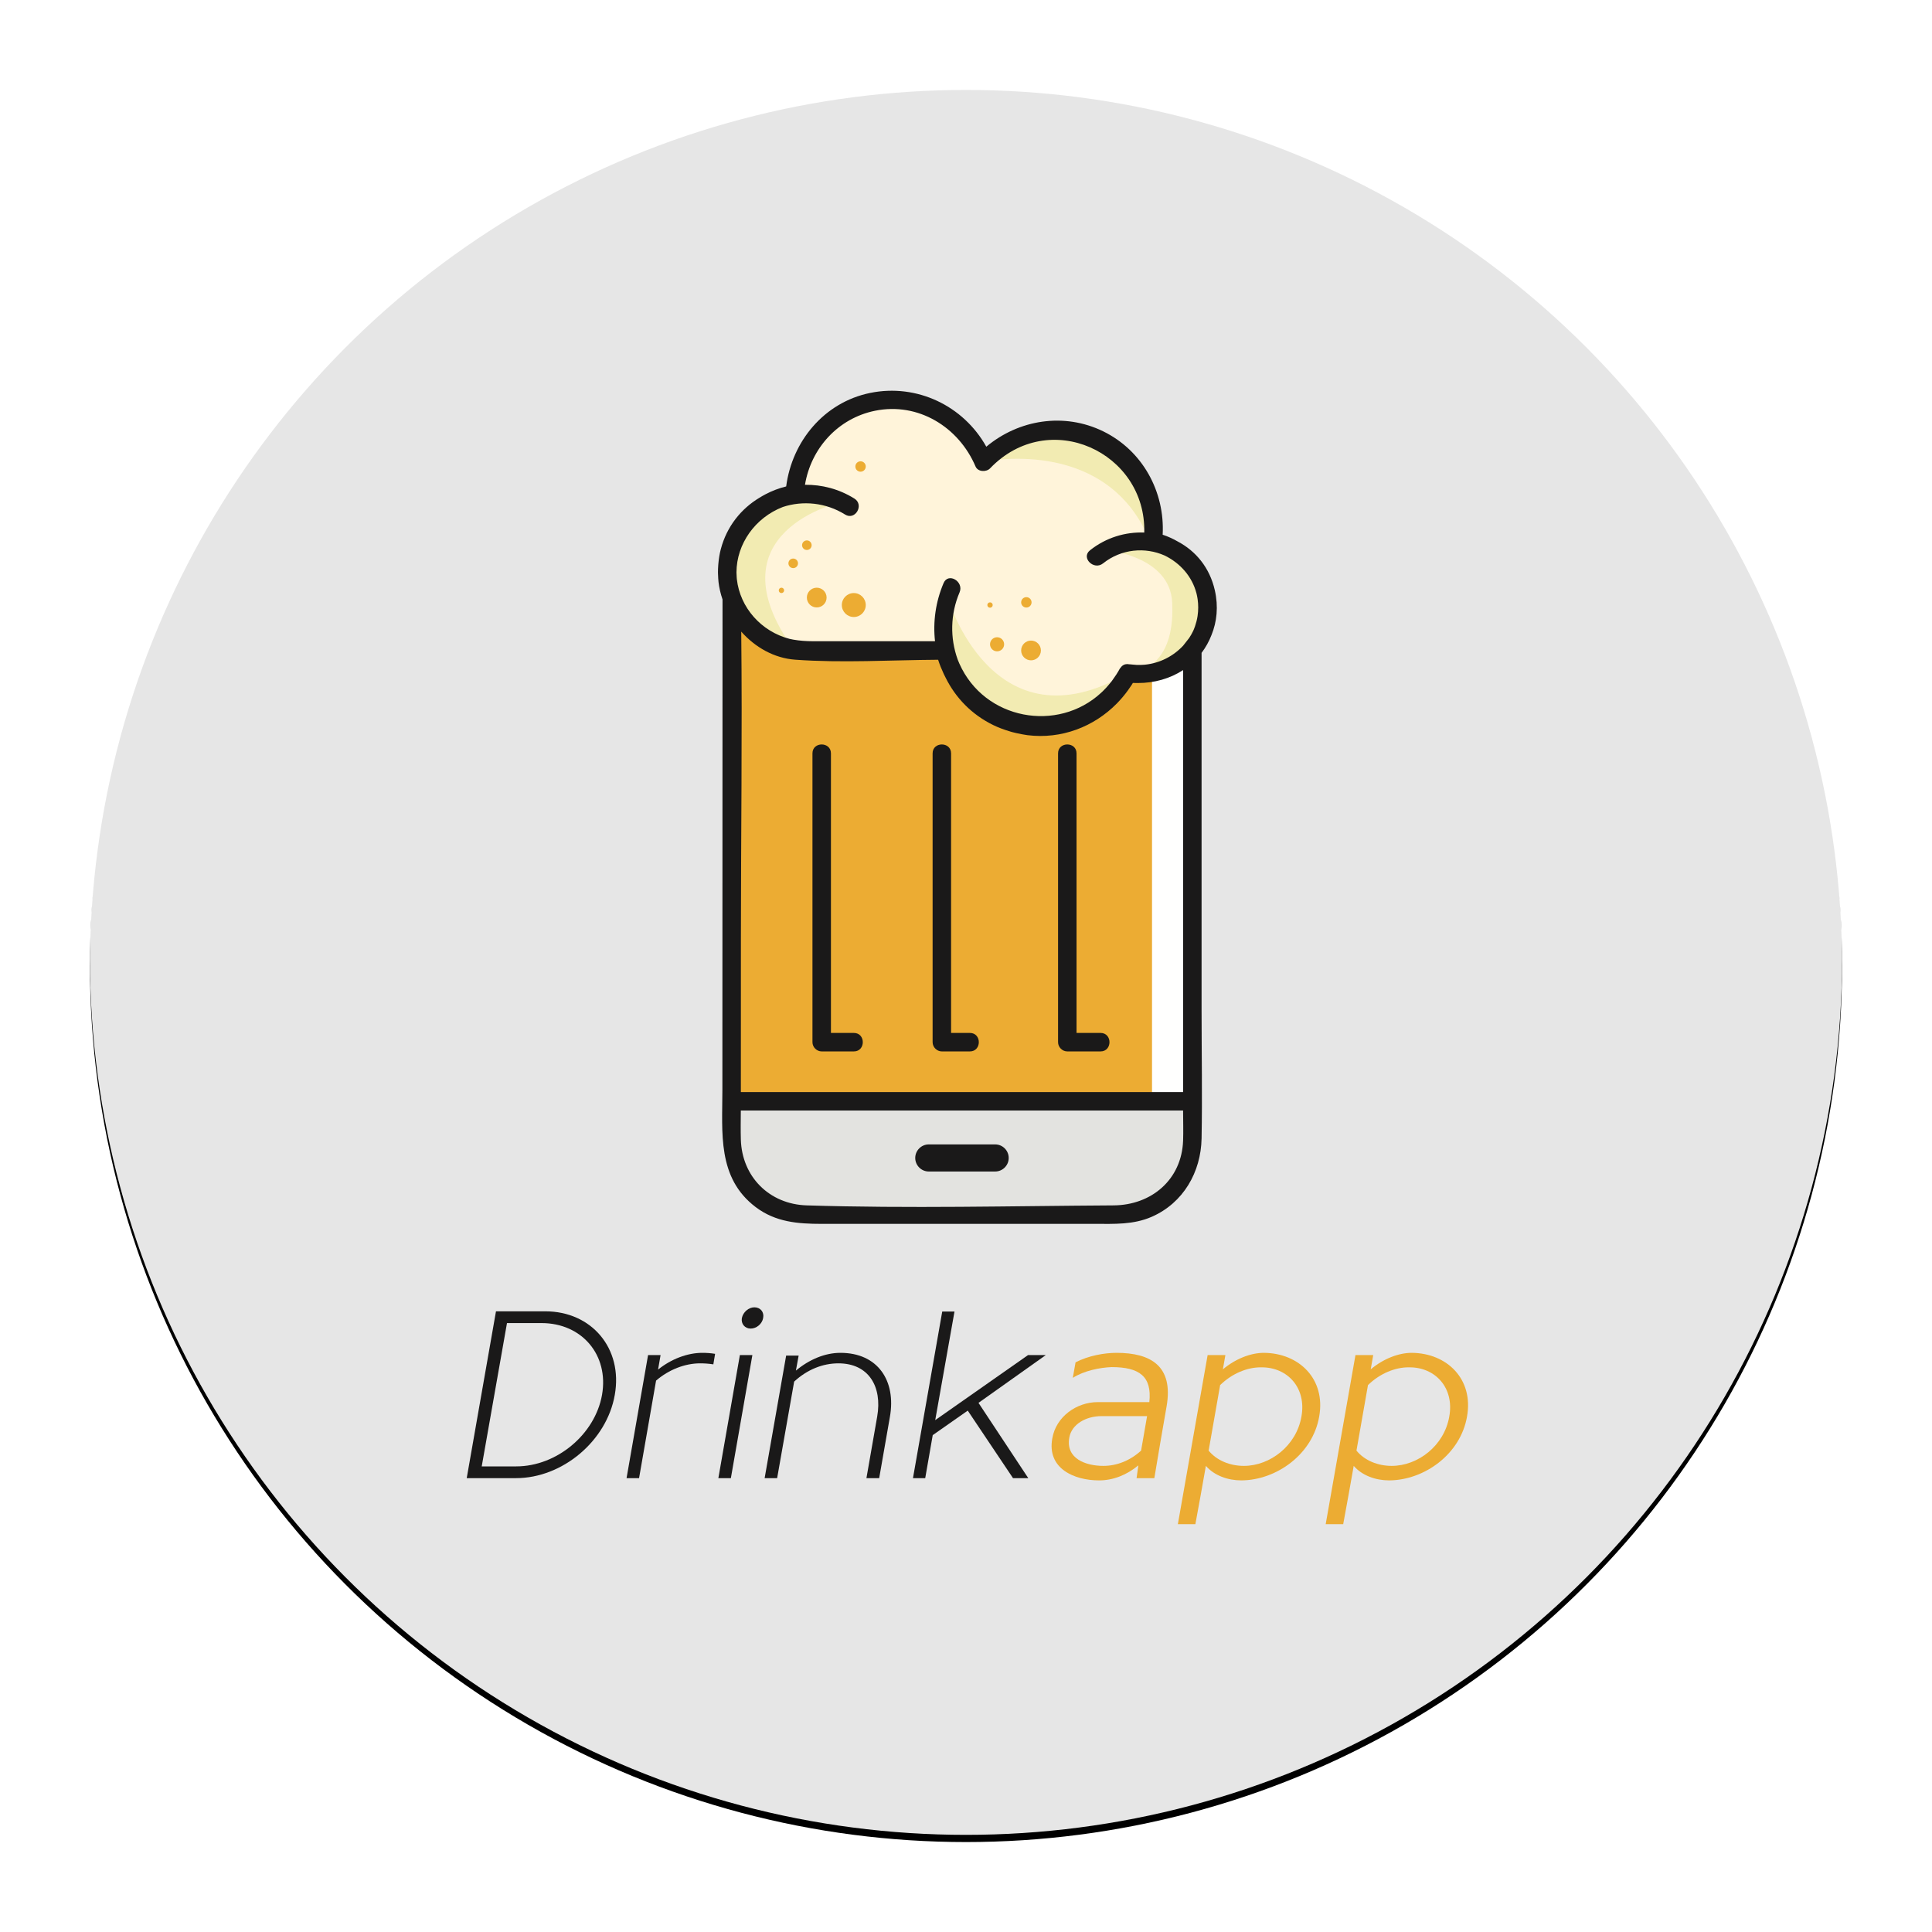 <?xml version="1.0"?>

<svg width="537" height="537" viewBox="0 0 537 537" version="1.1" xmlns="http://www.w3.org/2000/svg" xmlns:xlink="http://www.w3.org/1999/xlink">  <title>Group</title> <desc>Created with Sketch.</desc> <defs> <circle id="path-1" cx="243.5" cy="243.5" r="243.5"></circle> <filter x="-7.9%" y="-7.5%" width="115.8%" height="115.8%" filterUnits="objectBoundingBox" id="filter-2"> <feMorphology radius="2.5" operator="dilate" in="SourceAlpha" result="shadowSpreadOuter1"></feMorphology> <feOffset dx="0" dy="2" in="shadowSpreadOuter1" result="shadowOffsetOuter1"></feOffset> <feGaussianBlur stdDeviation="10" in="shadowOffsetOuter1" result="shadowBlurOuter1"></feGaussianBlur> <feComposite in="shadowBlurOuter1" in2="SourceAlpha" operator="out" result="shadowBlurOuter1"></feComposite> <feColorMatrix values="0 0 0 0 0 0 0 0 0 0 0 0 0 0 0 0 0 0 0.5 0" type="matrix" in="shadowBlurOuter1"></feColorMatrix> </filter> </defs> <g id="Arts" stroke="none" stroke-width="1" fill="none" fill-rule="evenodd"> <g id="Artboard" transform="translate(-182, -189)"> <g id="Group" transform="translate(207, 212)"> <g id="Oval" fill-rule="nonzero"> <use fill="black" fill-opacity="1" filter="url(#filter-2)" xlink:href="#path-1"></use> <use fill-opacity="0.9" fill="#FFFFFF" xlink:href="#path-1"></use> </g> <g id="drinkapp_bottom_logo" transform="translate(104, 85)"> <g> <path d="M14.49,299.583 C25.751,299.583 36.388,290.685 38.334,279.7 C40.281,268.648 32.773,259.749 21.511,259.749 L11.917,259.749 L4.896,299.583 L14.49,299.583 Z M22.553,256.482 C35.484,256.482 44.174,266.84 41.88,279.7 C39.655,292.492 27.35,302.85 14.42,302.85 L0.725,302.85 L8.858,256.482 L22.553,256.482 L22.553,256.482 Z" id="Fill-5" fill="#1A1919"></path> <path d="M53.911,272.679 C57.526,269.76 62.045,268.022 66.216,268.022 C67.328,268.022 68.51,268.091 69.761,268.3 L69.275,271.22 C67.954,271.011 66.702,270.942 65.59,270.942 C61.419,270.942 56.9,272.679 53.355,275.739 L48.628,302.85 L45.152,302.85 L51.13,268.648 L54.606,268.648 L53.911,272.679" id="Fill-6" fill="#1A1919"></path> <path d="M77.203,258.359 C76.926,259.957 78.038,261.279 79.637,261.279 C81.305,261.279 82.834,259.957 83.113,258.359 C83.46,256.69 82.348,255.369 80.68,255.369 C79.08,255.369 77.551,256.69 77.203,258.359 Z M70.669,302.85 L76.647,268.648 L80.123,268.648 L74.145,302.85 L70.669,302.85 L70.669,302.85 Z" id="Fill-7" fill="#1A1919"></path> <path d="M92.221,272.957 C95.974,269.829 100.354,268.022 104.595,268.022 C115.023,268.022 120.097,275.808 118.36,285.749 L115.37,302.85 L111.825,302.85 L114.814,285.749 C116.274,277.407 112.451,270.942 104.039,270.942 C99.659,270.942 95.349,272.679 91.734,276.016 L87.007,302.85 L83.531,302.85 L89.51,268.786 L92.985,268.786 L92.221,272.957" id="Fill-8" fill="#1A1919"></path> <polyline id="Fill-9" fill="#1A1919" points="130.947 286.722 156.739 268.648 161.674 268.648 142.974 281.925 156.808 302.85 152.567 302.85 139.985 284.08 130.252 290.893 128.166 302.85 124.76 302.85 132.894 256.551 136.3 256.551 130.947 286.722"></polyline> <path d="M177.18,285.61 C172.801,285.61 168.838,287.904 168.213,291.588 C167.17,297.428 172.801,299.444 177.667,299.444 C181.421,299.444 185.106,297.984 188.164,295.203 L189.833,285.61 L177.18,285.61 Z M187.4,299.305 C184.202,301.947 180.448,303.476 176.485,303.476 C169.603,303.476 161.956,300.208 163.486,291.797 C164.528,285.749 170.229,281.717 176.138,281.717 L190.458,281.717 C191.223,274.556 187.678,271.985 179.961,271.985 C176.694,272.123 172.384,272.957 169.186,274.974 L169.951,270.663 C173.566,268.786 178.015,268.022 181.352,268.022 C190.876,268.022 197.202,271.706 195.255,282.899 C194.074,289.573 192.961,296.177 191.849,302.85 L186.913,302.85 L187.4,299.305 L187.4,299.305 Z" id="Fill-10" fill="#ECAC33"></path> <path d="M206.939,295.203 C209.233,297.984 212.918,299.444 216.742,299.444 C224.041,299.444 231.34,293.813 232.731,285.749 C234.19,277.824 228.907,271.985 221.608,272.054 C217.784,271.985 213.474,273.722 210.137,276.99 L206.939,295.203 Z M211.597,268.648 L210.902,272.61 C214.378,269.69 218.618,268.022 222.303,268.022 C232.105,268.091 239.543,275.322 237.666,285.749 C235.859,296.177 225.848,303.407 216.046,303.476 C212.292,303.476 208.538,302.156 206.175,299.444 C204.993,306.326 204.506,308.69 203.255,315.642 L198.388,315.642 L206.661,268.648 L211.597,268.648 L211.597,268.648 Z" id="Fill-11" fill="#ECAC33"></path> <path d="M248.03,295.203 C250.324,297.984 254.008,299.444 257.832,299.444 C265.131,299.444 272.43,293.813 273.821,285.749 C275.281,277.824 269.997,271.985 262.698,272.054 C258.874,271.985 254.564,273.722 251.227,276.99 L248.03,295.203 Z M252.687,268.648 L251.992,272.61 C255.468,269.69 259.709,268.022 263.393,268.022 C273.195,268.091 280.634,275.322 278.757,285.749 C276.949,296.177 266.938,303.407 257.137,303.476 C253.383,303.476 249.628,302.156 247.265,299.444 C246.083,306.326 245.596,308.69 244.345,315.642 L239.479,315.642 L247.751,268.648 L252.687,268.648 L252.687,268.648 Z" id="Fill-12" fill="#ECAC33"></path> <g id="drinkapp_logo" transform="translate(70, 0)"> <polygon id="Fill-13" fill="#ECAC33" points="4.351 198.104 132.41 198.104 132.41 49.909 4.351 49.909"></polygon> <polygon id="Fill-14" fill="#FFFFFE" points="121.205 198.104 132.41 198.104 132.41 71.68 121.205 71.68"></polygon> <path d="M58.041,72.47 L26.596,72.47 C26.596,72.47 11.276,72.878 7.303,63.495 C3.33,54.112 1.801,36.365 16.059,30.959 C30.318,25.552 21.87,29.306 21.87,29.306 C21.87,29.306 27.4,8.369 34.986,6.141 C42.572,3.914 55.176,-0.052 62.985,6.972 C70.793,13.996 74.371,20.367 74.371,20.367 C74.371,20.367 88.159,9.836 96.039,11.459 C103.919,13.082 116.305,17.495 121.205,31.796 L121.447,42.537 C121.447,42.537 141.131,51.362 136.444,63.495 C131.756,75.628 124.158,78.567 122.681,78.881 C122.681,78.881 112.784,77.952 109.927,83.061 C107.07,88.17 95.649,96.487 86.821,93.804 C77.993,91.122 66.528,82.819 64.987,76.912 C63.446,71.006 58.041,72.47 58.041,72.47" id="Fill-15" fill="#FFF4DA"></path> <path d="M8.918,198.104 L124.993,198.104 C124.993,198.104 132.969,195.816 132.41,204.801 C131.853,213.785 136.977,229.605 97.601,229.605 C58.224,229.605 24.895,229.605 24.895,229.605 C24.895,229.605 3.952,224.66 4.152,206.855 C4.152,206.855 2.07,198.104 8.918,198.104" id="Fill-16" fill="#E3E3E0"></path> <path d="M41.639,21.667 C41.639,22.466 40.992,23.113 40.193,23.113 C39.394,23.113 38.746,22.466 38.746,21.667 C38.746,20.868 39.394,20.22 40.193,20.22 C40.992,20.22 41.639,20.868 41.639,21.667" id="Fill-17" fill="#ECAC33"></path> <path d="M87.723,59.423 C87.723,60.222 87.076,60.869 86.277,60.869 C85.478,60.869 84.83,60.222 84.83,59.423 C84.83,58.624 85.478,57.977 86.277,57.977 C87.076,57.977 87.723,58.624 87.723,59.423" id="Fill-18" fill="#ECAC33"></path> <path d="M80.099,71.08 C80.099,72.163 79.221,73.041 78.138,73.041 C77.055,73.041 76.178,72.163 76.178,71.08 C76.178,69.997 77.055,69.119 78.138,69.119 C79.221,69.119 80.099,69.997 80.099,71.08" id="Fill-19" fill="#ECAC33"></path> <path d="M26.596,43.536 C26.596,44.271 26.001,44.867 25.266,44.867 C24.532,44.867 23.936,44.271 23.936,43.536 C23.936,42.802 24.532,42.206 25.266,42.206 C26.001,42.206 26.596,42.802 26.596,43.536" id="Fill-20" fill="#ECAC33"></path> <path d="M22.803,48.578 C22.803,49.313 22.207,49.909 21.472,49.909 C20.738,49.909 20.142,49.313 20.142,48.578 C20.142,47.843 20.738,47.248 21.472,47.248 C22.207,47.248 22.803,47.843 22.803,48.578" id="Fill-21" fill="#ECAC33"></path> <path d="M30.755,58.096 C30.755,59.611 29.526,60.84 28.011,60.84 C26.495,60.84 25.266,59.611 25.266,58.096 C25.266,56.58 26.495,55.351 28.011,55.351 C29.526,55.351 30.755,56.58 30.755,58.096" id="Fill-22" fill="#ECAC33"></path> <path d="M90.319,72.794 C90.319,74.309 89.091,75.538 87.575,75.538 C86.059,75.538 84.83,74.309 84.83,72.794 C84.83,71.278 86.059,70.05 87.575,70.05 C89.091,70.05 90.319,71.278 90.319,72.794" id="Fill-23" fill="#ECAC33"></path> <path d="M34.986,60.168 C34.986,58.331 36.475,56.842 38.312,56.842 C40.15,56.842 41.639,58.331 41.639,60.168 C41.639,62.006 40.15,63.495 38.312,63.495 C36.475,63.495 34.986,62.006 34.986,60.168" id="Fill-24" fill="#ECAC33"></path> <path d="M18.947,56.096 C18.947,56.508 18.613,56.842 18.201,56.842 C17.79,56.842 17.456,56.508 17.456,56.096 C17.456,55.685 17.79,55.351 18.201,55.351 C18.613,55.351 18.947,55.685 18.947,56.096" id="Fill-25" fill="#ECAC33"></path> <path d="M76.923,60.168 C76.923,60.58 76.589,60.914 76.178,60.914 C75.766,60.914 75.432,60.58 75.432,60.168 C75.432,59.757 75.766,59.423 76.178,59.423 C76.589,59.423 76.923,59.757 76.923,60.168" id="Fill-26" fill="#ECAC33"></path> <path d="M74.371,20.367 C74.371,20.367 106.917,13.252 119.657,40.216 L119.657,28.156 L111.273,17.186 L99.451,11.869 L88.744,12.033 L74.371,20.367" id="Fill-27" fill="#F2EBB2"></path> <path d="M34.986,31.503 C34.986,31.503 -2.305,39.63 21.816,72.794 C21.816,72.794 -8.489,60.865 8.11,37.016 C8.11,37.016 21.979,22.448 34.986,31.503" id="Fill-28" fill="#F2EBB2"></path> <path d="M64.402,58.096 C64.402,58.096 76.876,100.926 114.48,79.131 C114.48,79.131 102.98,101.322 78.739,91.485 C54.498,81.647 64.402,58.096 64.402,58.096" id="Fill-29" fill="#F2EBB2"></path> <path d="M108.4,44.867 C108.4,44.867 126.185,46.458 126.808,59.43 C127.43,72.402 122.312,77.162 116.482,79.405 C116.482,79.405 136.651,79.162 137.006,57.977 C137.361,36.792 108.4,44.867 108.4,44.867" id="Fill-30" fill="#F2EBB2"></path> <path d="M77.605,210.088 L59.157,210.088 C57.085,210.088 55.39,211.783 55.39,213.855 C55.39,215.927 57.085,217.621 59.157,217.621 L77.605,217.621 C79.677,217.621 81.371,215.927 81.371,213.855 C81.371,211.783 79.677,210.088 77.605,210.088" id="Fill-31" fill="#1A1919"></path> <path d="M29.391,184.24 C32.372,184.24 35.353,184.24 38.334,184.24 C41.639,184.24 41.645,179.104 38.334,179.104 C36.209,179.104 34.085,179.104 31.96,179.104 C31.96,153.203 31.96,127.303 31.96,101.402 C31.96,98.097 26.824,98.092 26.824,101.402 C26.824,128.159 26.824,154.915 26.824,181.672 C26.824,183.06 28,184.24 29.391,184.24" id="Fill-32" fill="#1A1919"></path> <path d="M62.786,184.24 C65.386,184.24 67.985,184.24 70.583,184.24 C73.888,184.24 73.894,179.104 70.583,179.104 C68.841,179.104 67.097,179.104 65.355,179.104 C65.355,153.203 65.355,127.303 65.355,101.402 C65.355,98.097 60.219,98.092 60.219,101.402 C60.219,128.159 60.219,154.915 60.219,181.672 C60.219,183.06 61.395,184.24 62.786,184.24" id="Fill-33" fill="#1A1919"></path> <path d="M97.656,184.24 C100.738,184.24 103.82,184.24 106.901,184.24 C110.206,184.24 110.211,179.104 106.901,179.104 C104.676,179.104 102.45,179.104 100.224,179.104 C100.224,153.203 100.224,127.303 100.224,101.402 C100.224,98.097 95.088,98.092 95.088,101.402 C95.088,128.159 95.088,154.915 95.088,181.672 C95.088,183.06 96.265,184.24 97.656,184.24" id="Fill-34" fill="#1A1919"></path> <path d="M133.863,63.237 C133.713,64.232 133.464,65.179 133.151,66.089 C133.047,66.375 132.947,66.662 132.827,66.939 C132.769,67.08 132.708,67.218 132.647,67.355 C132.324,68.048 131.94,68.705 131.522,69.341 L129.865,71.453 C127.169,74.358 123.422,76.318 119.279,76.744 C119.236,76.748 119.192,76.752 119.149,76.756 C118.626,76.806 118.094,76.818 117.56,76.818 C117.382,76.817 117.205,76.824 117.026,76.817 C116.614,76.804 116.198,76.759 115.782,76.716 C115.576,76.693 115.37,76.685 115.163,76.655 C115.066,76.641 114.969,76.65 114.871,76.642 C114.163,76.482 113.417,76.62 112.828,77.16 C112.809,77.175 112.794,77.194 112.776,77.21 C112.654,77.328 112.542,77.466 112.438,77.622 C112.383,77.699 112.31,77.748 112.263,77.835 C111.64,78.982 110.95,80.042 110.214,81.035 C110.111,81.173 110.013,81.314 109.909,81.449 C109.623,81.819 109.325,82.171 109.025,82.519 C108.838,82.736 108.649,82.951 108.454,83.161 C108.159,83.482 107.858,83.797 107.55,84.097 C107.389,84.255 107.223,84.405 107.059,84.558 C94.994,95.71 74.641,92.141 67.657,76.449 C67.521,76.124 67.373,75.803 67.25,75.472 C67.22,75.396 67.192,75.318 67.162,75.241 C65.061,69.387 65.113,62.735 67.711,56.648 C68.994,53.641 64.571,51.021 63.276,54.055 C61.041,59.292 60.294,64.875 60.887,70.226 C49.561,70.226 38.236,70.226 26.91,70.226 C25.036,70.226 23.222,70.091 21.488,69.785 C21.205,69.727 20.917,69.683 20.638,69.613 C20.575,69.599 20.511,69.587 20.447,69.573 C12.579,67.516 6.698,60.903 5.804,52.962 C5.787,52.794 5.775,52.625 5.763,52.457 C5.724,52.001 5.707,51.54 5.701,51.077 C5.741,43.178 10.866,35.903 18.594,32.913 C24.117,31.092 30.507,31.654 35.891,35.015 C38.703,36.77 41.284,32.328 38.483,30.58 C34.199,27.906 29.424,26.687 24.744,26.748 C26.406,16.635 33.9,8.273 44.209,6.171 C56.234,3.719 67.481,10.693 72.154,21.664 C72.807,23.198 75.155,23.26 76.187,22.183 C92.546,5.112 119.612,17.686 119.047,40.021 C113.832,39.816 108.435,41.397 103.96,44.96 C101.375,47.018 105.031,50.632 107.592,48.592 C112.723,44.506 119.339,44.028 124.683,46.393 C129.065,48.506 132.344,52.267 133.544,56.868 C133.551,56.893 133.559,56.916 133.565,56.941 C133.678,57.383 133.766,57.835 133.84,58.291 C133.856,58.385 133.87,58.48 133.884,58.574 C134.097,60.067 134.104,61.628 133.863,63.237 Z M7.027,67.558 C10.878,71.899 16.143,74.936 22.023,75.362 C35.12,76.309 48.582,75.459 61.751,75.377 C62.169,76.682 62.676,77.943 63.25,79.165 C63.286,79.249 63.326,79.331 63.364,79.415 C63.527,79.754 63.695,80.09 63.869,80.422 C66.606,85.923 71.048,90.609 77.117,93.554 C78.568,94.259 80.049,94.796 81.54,95.245 C81.759,95.312 81.974,95.386 82.196,95.449 C82.618,95.565 83.041,95.664 83.466,95.762 C84.019,95.891 84.579,96.005 85.145,96.104 C85.364,96.14 85.581,96.18 85.8,96.212 C86.063,96.252 86.321,96.308 86.586,96.341 C96.03,97.514 105.055,94.018 111.45,87.511 C111.505,87.456 111.555,87.396 111.61,87.34 C112.114,86.82 112.601,86.282 113.071,85.724 C113.356,85.389 113.629,85.042 113.901,84.694 C114.112,84.42 114.318,84.143 114.521,83.862 C114.858,83.399 115.189,82.931 115.502,82.445 C115.538,82.39 115.57,82.332 115.605,82.277 C115.7,82.127 115.789,81.971 115.882,81.82 C115.992,81.826 116.102,81.825 116.212,81.83 C116.566,81.844 116.917,81.847 117.268,81.845 C121.836,81.863 126.214,80.613 129.843,78.25 C129.843,103.543 129.843,128.836 129.843,154.128 C129.843,167.931 129.843,181.734 129.843,195.536 C93.334,195.536 56.826,195.536 20.318,195.536 C15.853,195.536 11.388,195.536 6.923,195.536 C6.928,181.214 6.931,166.892 6.936,152.571 C6.944,124.246 7.335,95.886 7.027,67.558 Z M129.843,209.051 C129.445,219.912 121.021,226.975 110.497,227.037 C82.127,227.206 53.568,227.929 25.214,227.037 C14.86,226.712 7.221,219.095 6.919,208.731 C6.841,206.05 6.89,203.358 6.91,200.672 C43.421,200.672 79.932,200.672 116.444,200.672 C120.91,200.672 125.376,200.672 129.843,200.672 C129.843,200.798 129.843,200.924 129.843,201.05 C129.843,203.711 129.94,206.392 129.843,209.051 Z M134.979,73.461 C136.1,71.983 137.032,70.33 137.734,68.51 C139.238,64.82 139.685,60.583 138.662,56.072 C137.219,49.712 133.326,45.156 128.417,42.545 C127.084,41.771 125.667,41.115 124.163,40.624 C124.807,28.689 118.584,17.231 107.622,11.884 C96.753,6.581 84.167,8.621 75.143,16.164 C68.819,4.814 55.875,-1.455 42.843,1.219 C30.07,3.839 21.156,14.656 19.519,27.204 C17.484,27.702 15.557,28.442 13.761,29.391 C13.736,29.404 13.712,29.419 13.687,29.432 C13.142,29.722 12.604,30.022 12.085,30.35 C7.031,33.39 3.031,38.25 1.342,44.656 C0.978,46.036 0.783,47.403 0.662,48.758 C0.648,48.903 0.638,49.049 0.628,49.195 C0.581,49.853 0.551,50.507 0.559,51.155 C0.561,51.405 0.58,51.657 0.59,51.908 C0.615,52.467 0.635,53.025 0.698,53.574 C0.704,53.635 0.703,53.696 0.71,53.758 C0.899,55.406 1.292,57.035 1.827,58.623 C1.819,86.74 1.811,114.857 1.803,142.973 C1.798,160.317 1.792,177.66 1.787,195.003 C1.784,206.811 0.302,219.402 11.065,227.528 C16.572,231.686 22.773,232.174 29.331,232.174 C36.708,232.174 44.085,232.174 51.462,232.174 C69.417,232.174 87.372,232.174 105.327,232.174 C110.741,232.174 116.028,232.445 121.139,230.202 C129.91,226.354 134.804,217.785 134.979,208.426 C135.199,196.621 134.979,184.792 134.979,172.987 C134.979,139.945 134.979,106.904 134.979,73.862 C134.979,73.728 134.979,73.595 134.979,73.461 L134.979,73.461 Z" id="Fill-35" fill="#1A1919"></path> </g> </g> </g> </g> </g> </g>
</svg>